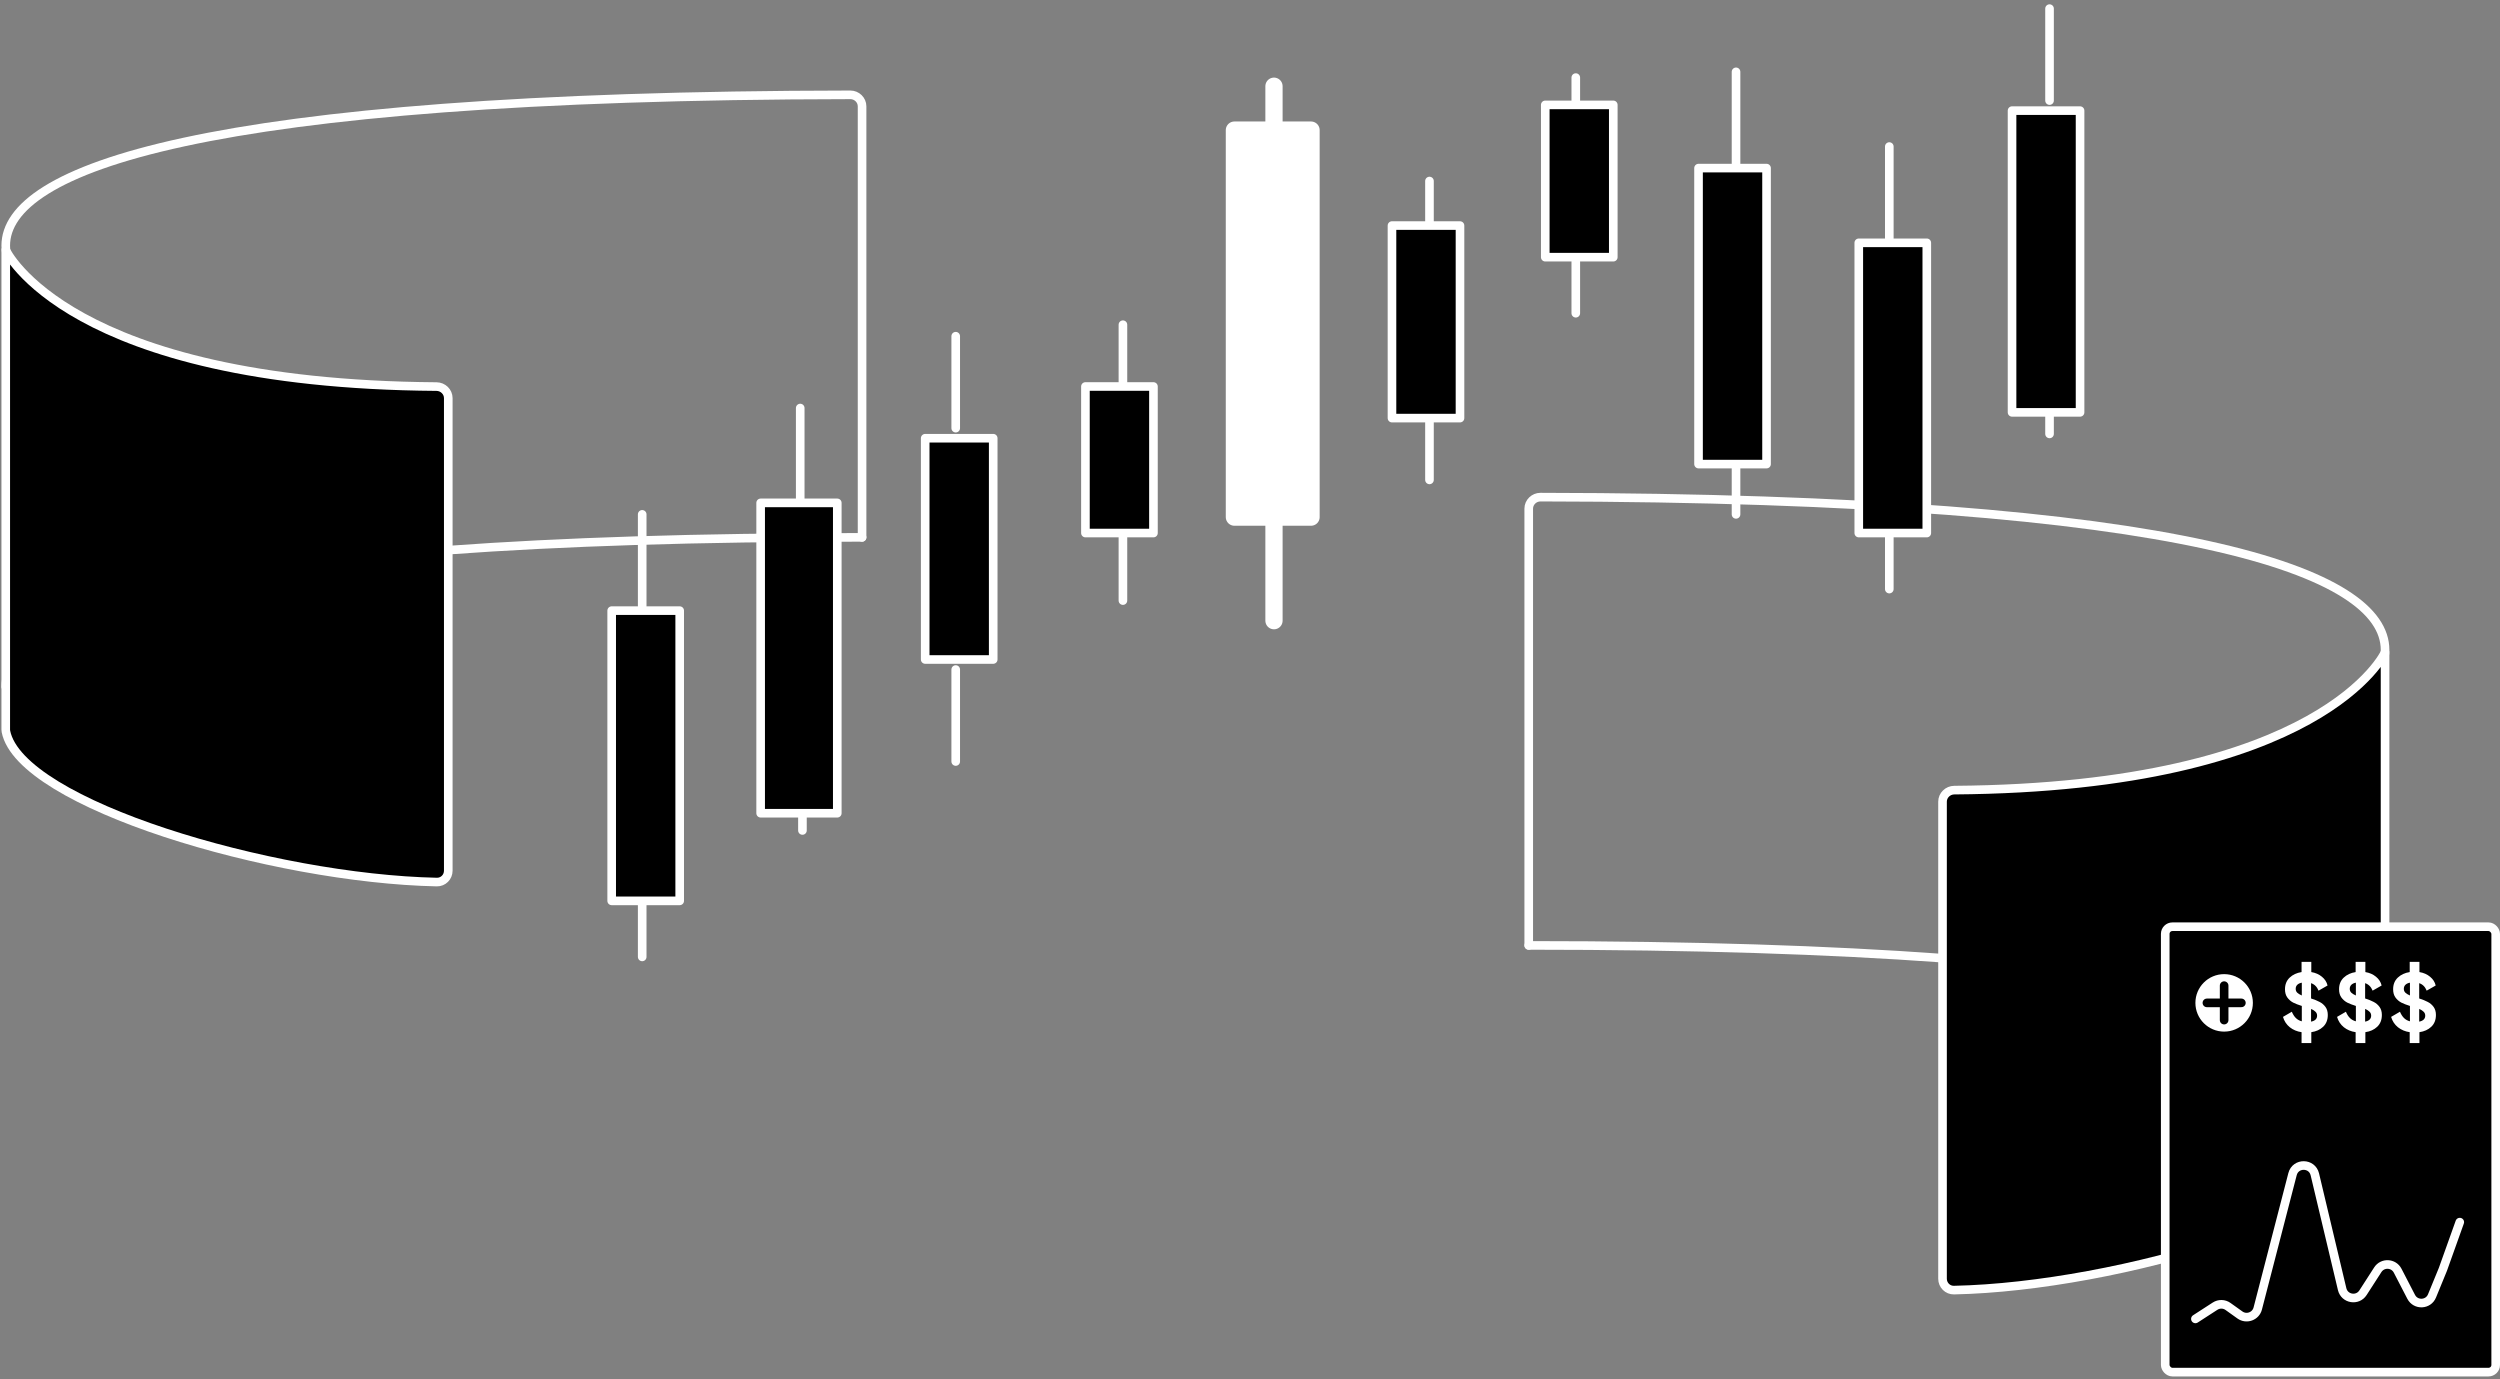 <svg width="435" height="240" viewBox="0 0 435 240" fill="none" xmlns="http://www.w3.org/2000/svg">
<rect x="0" y="0" width="435" height="240" fill="#808080" stroke="none"/>
<path d="M266 164.5C380.982 164.5 415 177.331 415 190.5" stroke="white" stroke-width="1.5" stroke-linecap="round" stroke-linejoin="round"/>
<path d="M266 164.5V88.5C266 87.395 266.932 86.5 268.036 86.501C381.384 86.656 415 99.695 415 113.075C415 126.535 379.529 135.21 362.929 137.971" stroke="white" stroke-width="1.5" stroke-linecap="round" stroke-linejoin="round"/>
<path d="M338 222.5V139.49C338 138.385 338.931 137.49 340.035 137.482C404.322 136.996 415 113.5 415 113.5V197.699C415 197.81 414.992 197.918 414.971 198.027C412.476 210.78 368.588 223.884 339.99 224.479C338.886 224.502 338 223.605 338 222.5Z" fill="black" stroke="white" stroke-width="1.5" stroke-linecap="round" stroke-linejoin="round"/>
<rect x="376.75" y="161.25" width="57.5" height="77.5" rx="1.25" fill="black" stroke="white" stroke-width="1.5" stroke-linecap="round" stroke-linejoin="round"/>
<path d="M382 229.488L385.425 227.272C386.115 226.826 387.006 226.847 387.674 227.324L389.75 228.807C390.892 229.623 392.498 229.04 392.849 227.681L398.901 204.299C399.424 202.28 402.301 202.308 402.783 204.337L407.533 224.314C407.941 226.028 410.207 226.415 411.161 224.933L413.733 220.938C414.565 219.645 416.484 219.736 417.191 221.102L419.543 225.648C420.326 227.162 422.523 227.065 423.17 225.487L425.064 220.867L428 212.65" stroke="white" stroke-width="1.5" stroke-linecap="round" stroke-linejoin="round"/>
<circle cx="387" cy="174.5" r="5" fill="white"/>
<path d="M387 171.5V177.5" stroke="black" stroke-width="1.5" stroke-linecap="round" stroke-linejoin="round"/>
<path d="M390 174.5L384 174.5" stroke="black" stroke-width="1.5" stroke-linecap="round" stroke-linejoin="round"/>
<path d="M402.124 173.732C402.712 173.919 403.207 174.119 403.608 174.334C404.019 174.539 404.359 174.829 404.63 175.202C404.901 175.575 405.036 176.042 405.036 176.602C405.036 177.461 404.765 178.147 404.224 178.66C403.692 179.164 403.006 179.477 402.166 179.598V181.488H400.472V179.598C399.688 179.486 399.007 179.201 398.428 178.744C397.849 178.277 397.453 177.675 397.238 176.938L398.778 176.042C398.974 176.509 399.212 176.877 399.492 177.148C399.772 177.419 400.113 177.605 400.514 177.708V175.034C399.917 174.847 399.413 174.651 399.002 174.446C398.601 174.231 398.265 173.937 397.994 173.564C397.723 173.191 397.588 172.715 397.588 172.136C397.588 171.296 397.859 170.619 398.4 170.106C398.941 169.593 399.632 169.271 400.472 169.14V167.362H402.166V169.14C402.894 169.261 403.51 169.532 404.014 169.952C404.527 170.372 404.854 170.881 404.994 171.478L403.426 172.374C403.155 171.702 402.721 171.268 402.124 171.072V173.732ZM399.45 172.052C399.45 172.323 399.539 172.547 399.716 172.724C399.903 172.901 400.169 173.065 400.514 173.214V170.988C400.187 171.044 399.926 171.165 399.73 171.352C399.543 171.539 399.45 171.772 399.45 172.052ZM402.124 177.764C402.46 177.699 402.717 177.582 402.894 177.414C403.081 177.237 403.174 177.008 403.174 176.728C403.174 176.457 403.085 176.233 402.908 176.056C402.731 175.869 402.469 175.701 402.124 175.552V177.764ZM411.532 173.732C412.12 173.919 412.615 174.119 413.016 174.334C413.427 174.539 413.768 174.829 414.038 175.202C414.309 175.575 414.444 176.042 414.444 176.602C414.444 177.461 414.174 178.147 413.632 178.66C413.1 179.164 412.414 179.477 411.574 179.598V181.488H409.88V179.598C409.096 179.486 408.415 179.201 407.836 178.744C407.258 178.277 406.861 177.675 406.646 176.938L408.186 176.042C408.382 176.509 408.62 176.877 408.9 177.148C409.18 177.419 409.521 177.605 409.922 177.708V175.034C409.325 174.847 408.821 174.651 408.41 174.446C408.009 174.231 407.673 173.937 407.402 173.564C407.132 173.191 406.996 172.715 406.996 172.136C406.996 171.296 407.267 170.619 407.808 170.106C408.35 169.593 409.04 169.271 409.88 169.14V167.362H411.574V169.14C412.302 169.261 412.918 169.532 413.422 169.952C413.936 170.372 414.262 170.881 414.402 171.478L412.834 172.374C412.564 171.702 412.13 171.268 411.532 171.072V173.732ZM408.858 172.052C408.858 172.323 408.947 172.547 409.124 172.724C409.311 172.901 409.577 173.065 409.922 173.214V170.988C409.596 171.044 409.334 171.165 409.138 171.352C408.952 171.539 408.858 171.772 408.858 172.052ZM411.532 177.764C411.868 177.699 412.125 177.582 412.302 177.414C412.489 177.237 412.582 177.008 412.582 176.728C412.582 176.457 412.494 176.233 412.316 176.056C412.139 175.869 411.878 175.701 411.532 175.552V177.764ZM420.94 173.732C421.528 173.919 422.023 174.119 422.424 174.334C422.835 174.539 423.176 174.829 423.446 175.202C423.717 175.575 423.852 176.042 423.852 176.602C423.852 177.461 423.582 178.147 423.04 178.66C422.508 179.164 421.822 179.477 420.982 179.598V181.488H419.288V179.598C418.504 179.486 417.823 179.201 417.244 178.744C416.666 178.277 416.269 177.675 416.054 176.938L417.594 176.042C417.79 176.509 418.028 176.877 418.308 177.148C418.588 177.419 418.929 177.605 419.33 177.708V175.034C418.733 174.847 418.229 174.651 417.818 174.446C417.417 174.231 417.081 173.937 416.81 173.564C416.54 173.191 416.404 172.715 416.404 172.136C416.404 171.296 416.675 170.619 417.216 170.106C417.758 169.593 418.448 169.271 419.288 169.14V167.362H420.982V169.14C421.71 169.261 422.326 169.532 422.83 169.952C423.344 170.372 423.67 170.881 423.81 171.478L422.242 172.374C421.972 171.702 421.538 171.268 420.94 171.072V173.732ZM418.266 172.052C418.266 172.323 418.355 172.547 418.532 172.724C418.719 172.901 418.985 173.065 419.33 173.214V170.988C419.004 171.044 418.742 171.165 418.546 171.352C418.36 171.539 418.266 171.772 418.266 172.052ZM420.94 177.764C421.276 177.699 421.533 177.582 421.71 177.414C421.897 177.237 421.99 177.008 421.99 176.728C421.99 176.457 421.902 176.233 421.724 176.056C421.547 175.869 421.286 175.701 420.94 175.552V177.764ZM402.124 173.732C402.712 173.919 403.207 174.119 403.608 174.334C404.019 174.539 404.359 174.829 404.63 175.202C404.901 175.575 405.036 176.042 405.036 176.602C405.036 177.461 404.765 178.147 404.224 178.66C403.692 179.164 403.006 179.477 402.166 179.598V181.488H400.472V179.598C399.688 179.486 399.007 179.201 398.428 178.744C397.849 178.277 397.453 177.675 397.238 176.938L398.778 176.042C398.974 176.509 399.212 176.877 399.492 177.148C399.772 177.419 400.113 177.605 400.514 177.708V175.034C399.917 174.847 399.413 174.651 399.002 174.446C398.601 174.231 398.265 173.937 397.994 173.564C397.723 173.191 397.588 172.715 397.588 172.136C397.588 171.296 397.859 170.619 398.4 170.106C398.941 169.593 399.632 169.271 400.472 169.14V167.362H402.166V169.14C402.894 169.261 403.51 169.532 404.014 169.952C404.527 170.372 404.854 170.881 404.994 171.478L403.426 172.374C403.155 171.702 402.721 171.268 402.124 171.072V173.732ZM399.45 172.052C399.45 172.323 399.539 172.547 399.716 172.724C399.903 172.901 400.169 173.065 400.514 173.214V170.988C400.187 171.044 399.926 171.165 399.73 171.352C399.543 171.539 399.45 171.772 399.45 172.052ZM402.124 177.764C402.46 177.699 402.717 177.582 402.894 177.414C403.081 177.237 403.174 177.008 403.174 176.728C403.174 176.457 403.085 176.233 402.908 176.056C402.731 175.869 402.469 175.701 402.124 175.552V177.764Z" fill="white"/>
<path d="M150 93.5C35.018 93.5 1 106.331 1 119.5" stroke="white" stroke-width="1.5" stroke-linecap="round" stroke-linejoin="round"/>
<path d="M150 93.5V18.5C150 17.395 149.068 16.5 147.964 16.501C34.616 16.654 1 29.526 1 42.734C1 56.022 36.471 64.585 53.071 67.311" stroke="white" stroke-width="1.5" stroke-linecap="round" stroke-linejoin="round"/>
<path d="M78 151.5V69.274C78 68.169 77.069 67.274 75.965 67.266C11.678 66.784 1 43.5 1 43.5V126.937C1 127.049 1.008 127.158 1.03 127.268C3.53 139.905 47.414 152.889 76.01 153.479C77.114 153.502 78 152.605 78 151.5Z" fill="black" stroke="white" stroke-width="1.5" stroke-linecap="round" stroke-linejoin="round"/>
<path d="M166.295 116.5V132.5" stroke="white" stroke-width="1.5" stroke-linecap="round" stroke-linejoin="round"/>
<rect x="160.984" y="76.25" width="11.835" height="38.5" fill="black" stroke="white" stroke-width="1.5" stroke-linecap="round" stroke-linejoin="round"/>
<path d="M166.295 58.5V74.5" stroke="white" stroke-width="1.5" stroke-linecap="round" stroke-linejoin="round"/>
<path d="M139.625 128.5V144.5" stroke="white" stroke-width="1.5" stroke-linecap="round" stroke-linejoin="round"/>
<rect x="132.352" y="87.5" width="13.335" height="54" fill="black" stroke="white" stroke-width="1.5" stroke-linecap="round" stroke-linejoin="round"/>
<path d="M139.239 71L139.239 87" stroke="white" stroke-width="1.5" stroke-linecap="round" stroke-linejoin="round"/>
<path d="M111.743 150.5V166.5" stroke="white" stroke-width="1.5" stroke-linecap="round" stroke-linejoin="round"/>
<path d="M111.743 89.5V105.5" stroke="white" stroke-width="1.5" stroke-linecap="round" stroke-linejoin="round"/>
<rect x="106.432" y="106.25" width="11.835" height="50.5" fill="black" stroke="white" stroke-width="1.5" stroke-linecap="round" stroke-linejoin="round"/>
<path d="M302.069 73.5V89.5" stroke="white" stroke-width="1.5" stroke-linecap="round" stroke-linejoin="round"/>
<rect x="295.545" y="29.25" width="11.835" height="51.5" fill="black" stroke="white" stroke-width="1.5" stroke-linecap="round" stroke-linejoin="round"/>
<path d="M302.069 12.5V28.5" stroke="white" stroke-width="1.5" stroke-linecap="round" stroke-linejoin="round"/>
<path d="M356.62 59.5V75.5" stroke="white" stroke-width="1.5" stroke-linecap="round" stroke-linejoin="round"/>
<rect x="350.096" y="19.25" width="11.835" height="52.5" fill="black" stroke="white" stroke-width="1.5" stroke-linecap="round" stroke-linejoin="round"/>
<path d="M356.62 1.5V17.5" stroke="white" stroke-width="1.5" stroke-linecap="round" stroke-linejoin="round"/>
<path d="M328.739 86.5V102.5" stroke="white" stroke-width="1.5" stroke-linecap="round" stroke-linejoin="round"/>
<path d="M328.739 25.5V41.5" stroke="white" stroke-width="1.5" stroke-linecap="round" stroke-linejoin="round"/>
<rect x="323.427" y="42.25" width="11.835" height="50.5" fill="black" stroke="white" stroke-width="1.5" stroke-linecap="round" stroke-linejoin="round"/>
<path d="M195.389 67.5L195.389 56.5" stroke="white" stroke-width="1.5" stroke-linecap="round" stroke-linejoin="round"/>
<rect x="200.7" y="92.75" width="11.835" height="25.5" transform="rotate(-180 200.7 92.75)" fill="black" stroke="white" stroke-width="1.5" stroke-linecap="round" stroke-linejoin="round"/>
<path d="M195.389 104.5L195.389 93.5" stroke="white" stroke-width="1.5" stroke-linecap="round" stroke-linejoin="round"/>
<path d="M274.187 22.5L274.187 13.5" stroke="white" stroke-width="1.5" stroke-linecap="round" stroke-linejoin="round"/>
<rect x="280.711" y="44.75" width="11.835" height="26.5" transform="rotate(-180 280.711 44.75)" fill="black" stroke="white" stroke-width="1.5" stroke-linecap="round" stroke-linejoin="round"/>
<path d="M274.187 54.5L274.187 45.5" stroke="white" stroke-width="1.5" stroke-linecap="round" stroke-linejoin="round"/>
<path d="M248.728 42.5L248.728 31.5" stroke="white" stroke-width="1.5" stroke-linecap="round" stroke-linejoin="round"/>
<path d="M248.728 83.5L248.728 72.5" stroke="white" stroke-width="1.5" stroke-linecap="round" stroke-linejoin="round"/>
<rect x="254.039" y="72.75" width="11.835" height="33.5" transform="rotate(-180 254.039 72.75)" fill="black" stroke="white" stroke-width="1.5" stroke-linecap="round" stroke-linejoin="round"/>
<path d="M221.673 108L221.673 15" stroke="white" stroke-width="3" stroke-linecap="round" stroke-linejoin="round"/>
<rect x="214.682" y="22" width="13" height="67" fill="black"/>
<rect x="228.12" y="89.98" width="13.335" height="67.34" transform="rotate(-180 228.12 89.98)" fill="white" stroke="white" stroke-width="3" stroke-linecap="round" stroke-linejoin="round"/>
</svg>
